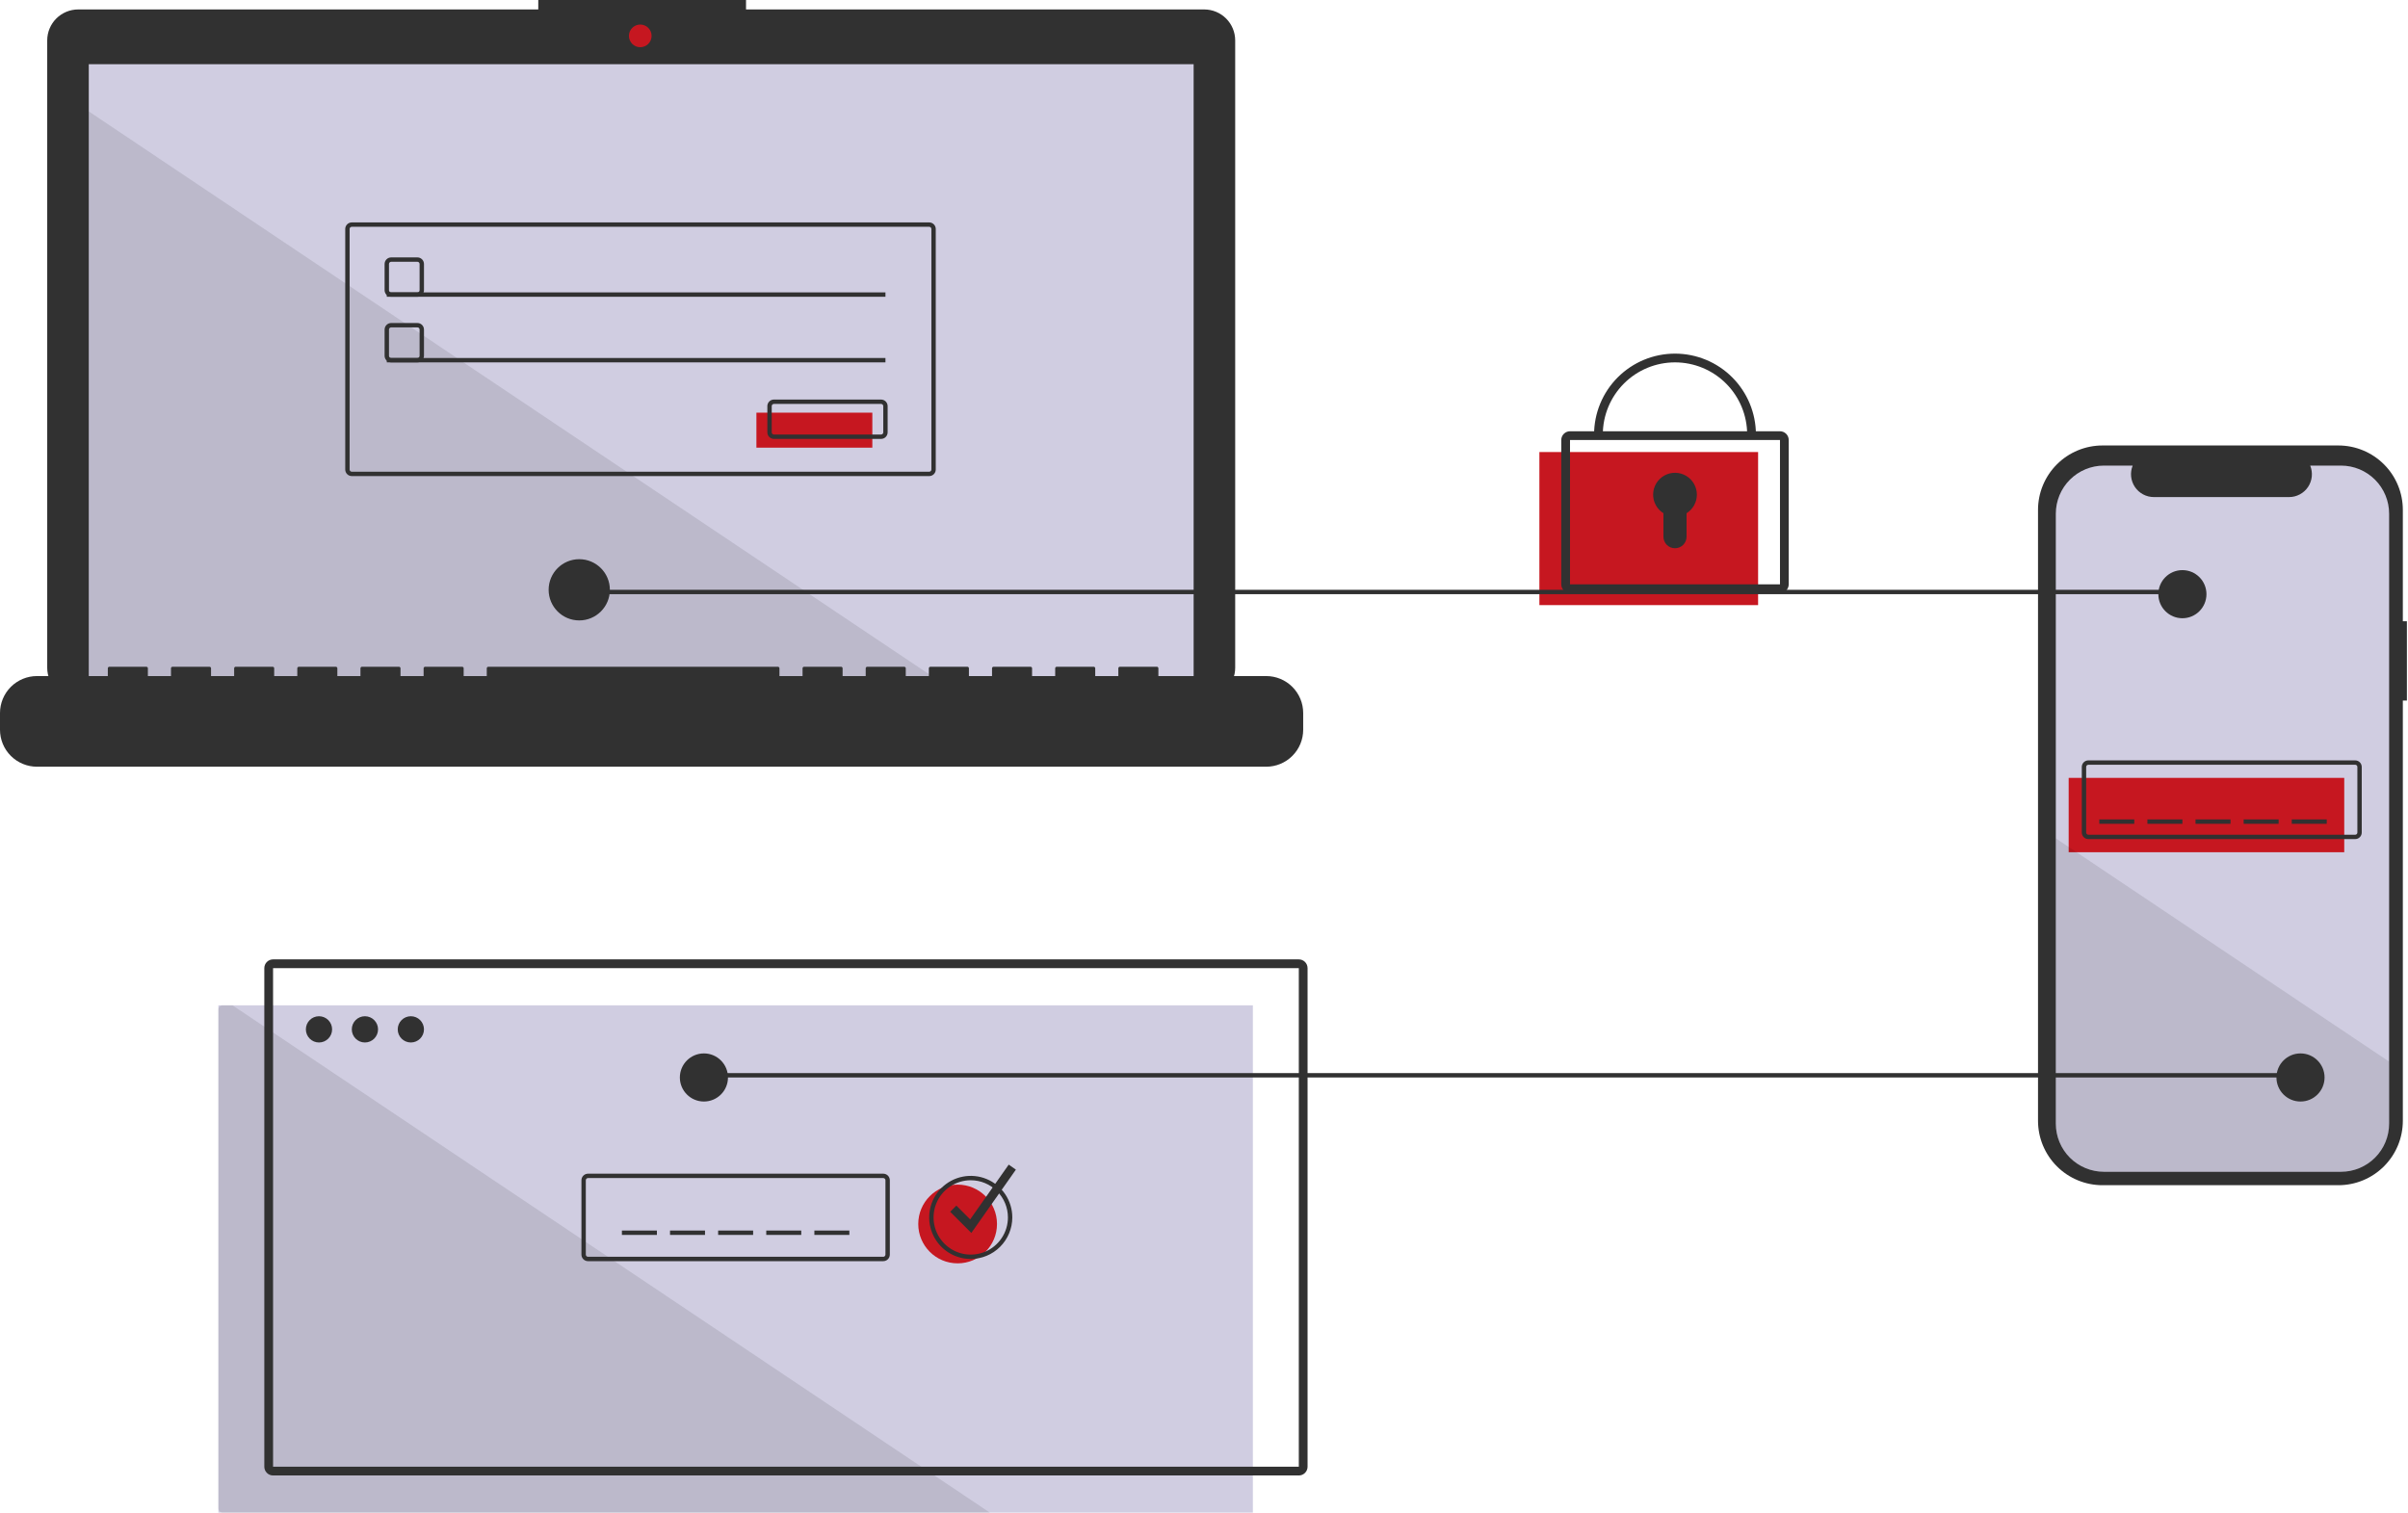 <svg width="1101" height="692" viewBox="0 0 1101 692" fill="none" xmlns="http://www.w3.org/2000/svg">
<g clip-path="url(#clip0_129_637)">
<path d="M1100.5 284.091H1098.64V233.175C1098.64 229.305 1097.88 225.473 1096.4 221.898C1094.92 218.323 1092.75 215.074 1090.01 212.338C1087.27 209.601 1084.03 207.431 1080.45 205.95C1076.88 204.469 1073.04 203.707 1069.17 203.707H961.302C957.432 203.707 953.6 204.469 950.025 205.95C946.45 207.431 943.201 209.601 940.465 212.338C937.728 215.074 935.558 218.323 934.077 221.898C932.596 225.473 931.833 229.305 931.833 233.175V512.502C931.833 516.371 932.596 520.203 934.077 523.779C935.558 527.354 937.728 530.603 940.465 533.339C943.201 536.075 946.45 538.246 950.025 539.727C953.6 541.208 957.432 541.97 961.302 541.97H1069.17C1073.04 541.97 1076.88 541.208 1080.45 539.727C1084.03 538.246 1087.27 536.075 1090.01 533.339C1092.75 530.603 1094.92 527.354 1096.4 523.779C1097.88 520.203 1098.64 516.371 1098.64 512.502V320.333H1100.5V284.091Z" fill="#313131"/>
<path d="M1092.37 234.907V513.827C1092.37 519.664 1090.05 525.262 1085.92 529.39C1081.8 533.518 1076.2 535.837 1070.36 535.837H961.971C959.081 535.837 956.22 535.267 953.55 534.161C950.881 533.054 948.455 531.433 946.412 529.389C944.369 527.345 942.749 524.919 941.644 522.249C940.538 519.578 939.97 516.717 939.971 513.827V234.907C939.971 229.072 942.289 223.476 946.415 219.351C950.541 215.225 956.136 212.907 961.971 212.907H975.121C974.476 214.494 974.23 216.216 974.406 217.92C974.582 219.625 975.174 221.26 976.13 222.682C977.086 224.104 978.377 225.27 979.889 226.076C981.401 226.882 983.088 227.305 984.801 227.307H1046.6C1048.32 227.31 1050.01 226.891 1051.52 226.086C1053.04 225.281 1054.33 224.115 1055.29 222.691C1056.24 221.268 1056.83 219.63 1057.01 217.924C1057.18 216.217 1056.93 214.494 1056.28 212.907H1070.36C1076.2 212.907 1081.79 215.224 1085.92 219.35C1090.05 223.475 1092.37 229.071 1092.37 234.907Z" fill="#D0CDE1"/>
<path d="M1071.85 355.707H945.852V389.707H1071.85V355.707Z" fill="#C61720"/>
<path d="M1076.85 383.707H954.852C954.056 383.706 953.294 383.39 952.731 382.827C952.169 382.265 951.852 381.502 951.852 380.707V350.707C951.852 349.911 952.169 349.149 952.731 348.586C953.294 348.024 954.056 347.708 954.852 347.707H1076.85C1077.65 347.708 1078.41 348.024 1078.97 348.586C1079.53 349.149 1079.85 349.911 1079.85 350.707V380.707C1079.85 381.502 1079.53 382.265 1078.97 382.827C1078.41 383.39 1077.65 383.706 1076.85 383.707ZM954.852 349.707C954.586 349.707 954.332 349.812 954.145 350C953.957 350.187 953.852 350.442 953.852 350.707V380.707C953.852 380.972 953.957 381.226 954.145 381.414C954.332 381.601 954.586 381.707 954.852 381.707H1076.85C1077.12 381.707 1077.37 381.601 1077.56 381.414C1077.75 381.226 1077.85 380.972 1077.85 380.707V350.707C1077.85 350.442 1077.75 350.187 1077.56 350C1077.37 349.812 1077.12 349.707 1076.85 349.707H954.852Z" fill="#313131"/>
<path d="M975.852 374.707H959.852V376.707H975.852V374.707Z" fill="#313131"/>
<path d="M997.852 374.707H981.852V376.707H997.852V374.707Z" fill="#313131"/>
<path d="M1019.85 374.707H1003.85V376.707H1019.85V374.707Z" fill="#313131"/>
<path d="M1041.85 374.707H1025.85V376.707H1041.85V374.707Z" fill="#313131"/>
<path d="M1063.85 374.707H1047.85V376.707H1063.85V374.707Z" fill="#313131"/>
<path opacity="0.1" d="M1092.37 485.467V513.827C1092.37 519.664 1090.05 525.262 1085.92 529.39C1081.8 533.518 1076.2 535.836 1070.36 535.837H961.971C959.081 535.836 956.22 535.267 953.55 534.161C950.881 533.054 948.455 531.433 946.412 529.389C944.369 527.345 942.749 524.919 941.644 522.249C940.538 519.578 939.97 516.717 939.971 513.827V383.367L1092.37 485.467Z" fill="black"/>
<path d="M572.851 459.707H99.851V691.707H572.851V459.707Z" fill="#D0CDE1"/>
<path opacity="0.1" d="M452.601 691.707H101.851C101.321 691.705 100.814 691.494 100.439 691.119C100.064 690.745 99.853 690.237 99.851 689.707V461.707C99.853 461.177 100.064 460.669 100.439 460.294C100.814 459.92 101.321 459.708 101.851 459.707H106.291L452.601 691.707Z" fill="black"/>
<path d="M1051.85 490.707H318.851V492.707H1051.85V490.707Z" fill="#313131"/>
<path d="M550.593 4.318H341.103V0H246.113V4.318H35.759C33.898 4.318 32.056 4.684 30.337 5.396C28.617 6.109 27.055 7.152 25.739 8.468C24.423 9.784 23.38 11.346 22.668 13.065C21.955 14.785 21.589 16.627 21.589 18.488V305.344C21.589 309.102 23.082 312.707 25.739 315.364C28.397 318.021 32.001 319.514 35.759 319.514H550.593C554.351 319.514 557.956 318.021 560.613 315.364C563.271 312.707 564.763 309.102 564.763 305.344V18.488C564.763 16.627 564.397 14.785 563.685 13.065C562.973 11.346 561.929 9.784 560.613 8.468C559.297 7.152 557.735 6.109 556.016 5.396C554.297 4.684 552.454 4.318 550.593 4.318Z" fill="#313131"/>
<path d="M545.761 29.357H40.591V314.337H545.761V29.357Z" fill="#D0CDE1"/>
<path d="M292.744 21.589C295.606 21.589 297.926 19.269 297.926 16.407C297.926 13.546 295.606 11.226 292.744 11.226C289.883 11.226 287.563 13.546 287.563 16.407C287.563 19.269 289.883 21.589 292.744 21.589Z" fill="#C61720"/>
<path d="M190.851 135.707H178.851C178.056 135.706 177.293 135.39 176.731 134.827C176.169 134.265 175.852 133.502 175.851 132.707V120.707C175.852 119.911 176.169 119.149 176.731 118.586C177.293 118.024 178.056 117.708 178.851 117.707H190.851C191.647 117.708 192.409 118.024 192.972 118.586C193.534 119.149 193.85 119.911 193.851 120.707V132.707C193.85 133.502 193.534 134.265 192.972 134.827C192.409 135.39 191.647 135.706 190.851 135.707ZM178.851 119.707C178.586 119.707 178.332 119.813 178.145 120C177.957 120.188 177.852 120.442 177.851 120.707V132.707C177.852 132.972 177.957 133.226 178.145 133.414C178.332 133.601 178.586 133.706 178.851 133.707H190.851C191.116 133.706 191.371 133.601 191.558 133.414C191.746 133.226 191.851 132.972 191.851 132.707V120.707C191.851 120.442 191.746 120.188 191.558 120C191.371 119.813 191.116 119.707 190.851 119.707H178.851Z" fill="#313131"/>
<path d="M404.851 133.707H176.851V135.707H404.851V133.707Z" fill="#313131"/>
<path d="M398.851 188.707H345.851V204.707H398.851V188.707Z" fill="#C61720"/>
<path d="M402.851 200.707H353.851C353.056 200.706 352.293 200.39 351.731 199.827C351.169 199.265 350.852 198.502 350.851 197.707V185.707C350.852 184.911 351.169 184.149 351.731 183.586C352.293 183.024 353.056 182.708 353.851 182.707H402.851C403.647 182.708 404.409 183.024 404.972 183.586C405.534 184.149 405.85 184.911 405.851 185.707V197.707C405.85 198.502 405.534 199.265 404.972 199.827C404.409 200.39 403.647 200.706 402.851 200.707ZM353.851 184.707C353.586 184.707 353.332 184.813 353.145 185C352.957 185.188 352.852 185.442 352.851 185.707V197.707C352.852 197.972 352.957 198.226 353.145 198.414C353.332 198.601 353.586 198.706 353.851 198.707H402.851C403.116 198.706 403.371 198.601 403.558 198.414C403.746 198.226 403.851 197.972 403.851 197.707V185.707C403.851 185.442 403.746 185.188 403.558 185C403.371 184.813 403.116 184.707 402.851 184.707H353.851Z" fill="#313131"/>
<path d="M803.851 206.707H703.851V276.707H803.851V206.707Z" fill="#C61720"/>
<path d="M813.851 271.207H717.851C716.791 271.206 715.774 270.784 715.024 270.034C714.274 269.284 713.852 268.267 713.851 267.207V201.207C713.852 200.146 714.274 199.13 715.024 198.38C715.774 197.63 716.791 197.208 717.851 197.207H813.851C814.912 197.208 815.929 197.63 816.678 198.38C817.428 199.129 817.85 200.146 817.851 201.207V267.207C817.85 268.267 817.428 269.284 816.678 270.034C815.929 270.784 814.912 271.206 813.851 271.207ZM717.851 201.207V267.207H813.854L813.851 201.207H717.851Z" fill="#313131"/>
<path d="M802.851 198.707H798.851C798.851 189.955 795.375 181.561 789.186 175.372C782.997 169.184 774.603 165.707 765.851 165.707C757.099 165.707 748.705 169.184 742.517 175.372C736.328 181.561 732.851 189.955 732.851 198.707H728.851C728.851 188.894 732.75 179.483 739.688 172.544C746.627 165.605 756.038 161.707 765.851 161.707C775.664 161.707 785.075 165.605 792.014 172.544C798.953 179.483 802.851 188.894 802.851 198.707Z" fill="#313131"/>
<path d="M775.851 226.207C775.853 224.465 775.4 222.754 774.538 221.241C773.675 219.728 772.432 218.467 770.933 217.582C769.433 216.698 767.728 216.22 765.987 216.196C764.246 216.172 762.528 216.604 761.005 217.448C759.482 218.292 758.205 219.518 757.302 221.007C756.398 222.496 755.899 224.195 755.854 225.935C755.809 227.676 756.219 229.399 757.044 230.932C757.869 232.466 759.08 233.758 760.557 234.679V245.413C760.557 246.108 760.694 246.796 760.96 247.439C761.226 248.081 761.616 248.665 762.108 249.156C762.599 249.648 763.183 250.038 763.825 250.304C764.468 250.57 765.156 250.707 765.851 250.707C767.255 250.707 768.602 250.149 769.595 249.156C770.588 248.163 771.145 246.817 771.145 245.413V234.679C772.585 233.783 773.772 232.535 774.595 231.052C775.419 229.57 775.851 227.902 775.851 226.207Z" fill="#313131"/>
<path d="M300.351 562.707H284.351V564.707H300.351V562.707Z" fill="#313131"/>
<path d="M322.351 562.707H306.351V564.707H322.351V562.707Z" fill="#313131"/>
<path d="M344.351 562.707H328.351V564.707H344.351V562.707Z" fill="#313131"/>
<path d="M366.351 562.707H350.351V564.707H366.351V562.707Z" fill="#313131"/>
<path d="M388.351 562.707H372.351V564.707H388.351V562.707Z" fill="#313131"/>
<path d="M593.851 674.707H124.851C123.791 674.706 122.774 674.284 122.024 673.534C121.274 672.784 120.852 671.767 120.851 670.707V442.707C120.852 441.646 121.274 440.63 122.024 439.88C122.774 439.13 123.791 438.708 124.851 438.707H593.851C594.911 438.708 595.928 439.13 596.678 439.88C597.428 440.63 597.85 441.646 597.851 442.707V670.707C597.85 671.767 597.428 672.784 596.678 673.534C595.928 674.284 594.911 674.706 593.851 674.707ZM124.851 442.707V670.707H593.854L593.851 442.707H124.851Z" fill="#313131"/>
<path d="M145.851 476.707C149.165 476.707 151.851 474.02 151.851 470.707C151.851 467.393 149.165 464.707 145.851 464.707C142.538 464.707 139.851 467.393 139.851 470.707C139.851 474.02 142.538 476.707 145.851 476.707Z" fill="#313131"/>
<path d="M166.851 476.707C170.165 476.707 172.851 474.02 172.851 470.707C172.851 467.393 170.165 464.707 166.851 464.707C163.538 464.707 160.851 467.393 160.851 470.707C160.851 474.02 163.538 476.707 166.851 476.707Z" fill="#313131"/>
<path d="M187.851 476.707C191.165 476.707 193.851 474.02 193.851 470.707C193.851 467.393 191.165 464.707 187.851 464.707C184.538 464.707 181.851 467.393 181.851 470.707C181.851 474.02 184.538 476.707 187.851 476.707Z" fill="#313131"/>
<path d="M403.851 576.707H268.851C268.056 576.706 267.293 576.39 266.731 575.827C266.169 575.265 265.852 574.502 265.851 573.707V539.707C265.852 538.911 266.169 538.149 266.731 537.586C267.293 537.024 268.056 536.708 268.851 536.707H403.851C404.647 536.708 405.409 537.024 405.972 537.586C406.534 538.149 406.85 538.911 406.851 539.707V573.707C406.85 574.502 406.534 575.265 405.972 575.827C405.409 576.39 404.647 576.706 403.851 576.707ZM268.851 538.707C268.586 538.707 268.332 538.813 268.145 539C267.957 539.187 267.852 539.442 267.851 539.707V573.707C267.852 573.972 267.957 574.226 268.145 574.414C268.332 574.601 268.586 574.707 268.851 574.707H403.851C404.116 574.707 404.371 574.601 404.558 574.414C404.746 574.226 404.851 573.972 404.851 573.707V539.707C404.851 539.442 404.746 539.187 404.558 539C404.371 538.813 404.116 538.707 403.851 538.707H268.851Z" fill="#313131"/>
<path d="M437.851 577.707C447.792 577.707 455.851 569.648 455.851 559.707C455.851 549.766 447.792 541.707 437.851 541.707C427.91 541.707 419.851 549.766 419.851 559.707C419.851 569.648 427.91 577.707 437.851 577.707Z" fill="#C61720"/>
<path d="M443.851 575.707C440.094 575.707 436.42 574.592 433.296 572.505C430.171 570.417 427.736 567.45 426.298 563.978C424.86 560.506 424.483 556.686 425.216 553C425.95 549.314 427.759 545.929 430.416 543.272C433.074 540.615 436.459 538.805 440.145 538.072C443.83 537.339 447.651 537.715 451.122 539.153C454.594 540.591 457.562 543.026 459.649 546.151C461.737 549.275 462.851 552.949 462.851 556.707C462.846 561.744 460.842 566.574 457.28 570.135C453.718 573.697 448.889 575.701 443.851 575.707ZM443.851 539.707C440.489 539.707 437.202 540.704 434.407 542.572C431.611 544.44 429.432 547.095 428.145 550.201C426.859 553.308 426.522 556.726 427.178 560.023C427.834 563.321 429.453 566.35 431.831 568.728C434.208 571.105 437.237 572.724 440.535 573.38C443.832 574.036 447.251 573.699 450.357 572.413C453.463 571.126 456.118 568.947 457.986 566.151C459.854 563.356 460.851 560.069 460.851 556.707C460.846 552.2 459.054 547.879 455.867 544.692C452.68 541.504 448.358 539.712 443.851 539.707Z" fill="#313131"/>
<path d="M444.118 563.803L434.437 554.121L437.265 551.293L443.584 557.611L461.216 532.555L464.487 534.858L444.118 563.803Z" fill="#313131"/>
<path opacity="0.1" d="M433.761 314.337H40.591V50.947L433.761 314.337Z" fill="black"/>
<path d="M578.948 309.152H529.646V305.6C529.646 305.507 529.627 305.416 529.592 305.33C529.557 305.245 529.505 305.167 529.439 305.102C529.374 305.036 529.296 304.984 529.211 304.949C529.125 304.913 529.034 304.895 528.941 304.895H512.038C511.945 304.895 511.854 304.913 511.768 304.949C511.683 304.984 511.605 305.036 511.54 305.102C511.474 305.167 511.422 305.245 511.387 305.33C511.352 305.416 511.333 305.507 511.333 305.6V309.152H500.769V305.6C500.769 305.507 500.75 305.416 500.715 305.33C500.68 305.245 500.628 305.167 500.562 305.102C500.497 305.036 500.419 304.984 500.334 304.949C500.248 304.913 500.157 304.895 500.064 304.895H483.161C483.068 304.895 482.977 304.913 482.891 304.949C482.806 304.984 482.728 305.036 482.663 305.102C482.597 305.167 482.545 305.245 482.51 305.33C482.475 305.416 482.456 305.507 482.456 305.6V309.152H471.892V305.6C471.892 305.507 471.873 305.416 471.838 305.33C471.803 305.245 471.751 305.167 471.685 305.102C471.62 305.036 471.542 304.984 471.457 304.949C471.371 304.913 471.28 304.895 471.187 304.895H454.284C454.191 304.895 454.1 304.913 454.014 304.949C453.929 304.984 453.851 305.036 453.786 305.102C453.72 305.167 453.668 305.245 453.633 305.33C453.598 305.416 453.579 305.507 453.579 305.6V309.152H443.015V305.6C443.015 305.507 442.997 305.416 442.961 305.33C442.926 305.245 442.874 305.167 442.808 305.102C442.743 305.036 442.665 304.984 442.58 304.949C442.495 304.913 442.403 304.895 442.31 304.895H425.407C425.314 304.895 425.223 304.913 425.137 304.949C425.052 304.984 424.974 305.036 424.909 305.102C424.843 305.167 424.792 305.245 424.756 305.33C424.721 305.416 424.703 305.507 424.703 305.6V309.152H414.138V305.6C414.138 305.507 414.12 305.416 414.084 305.33C414.049 305.245 413.997 305.167 413.932 305.102C413.866 305.036 413.788 304.984 413.703 304.949C413.618 304.913 413.526 304.895 413.433 304.895H396.53C396.437 304.895 396.346 304.913 396.26 304.949C396.175 304.984 396.097 305.036 396.032 305.102C395.966 305.167 395.915 305.245 395.879 305.33C395.844 305.416 395.826 305.507 395.826 305.6V309.152H385.261V305.6C385.261 305.507 385.243 305.416 385.207 305.33C385.172 305.245 385.12 305.167 385.055 305.102C384.989 305.036 384.912 304.984 384.826 304.949C384.741 304.913 384.649 304.895 384.557 304.895H367.653C367.56 304.895 367.469 304.913 367.383 304.949C367.298 304.984 367.22 305.036 367.155 305.102C367.09 305.167 367.038 305.245 367.002 305.33C366.967 305.416 366.949 305.507 366.949 305.6V309.152H356.384V305.6C356.384 305.507 356.366 305.416 356.33 305.33C356.295 305.245 356.243 305.167 356.178 305.102C356.112 305.036 356.035 304.984 355.949 304.949C355.864 304.913 355.772 304.895 355.68 304.895H223.268C223.176 304.895 223.084 304.913 222.999 304.949C222.913 304.984 222.836 305.036 222.77 305.102C222.705 305.167 222.653 305.245 222.617 305.33C222.582 305.416 222.564 305.507 222.564 305.6V309.152H211.999V305.6C211.999 305.507 211.981 305.416 211.945 305.33C211.91 305.245 211.858 305.167 211.793 305.102C211.727 305.036 211.65 304.984 211.564 304.949C211.479 304.913 211.387 304.895 211.295 304.895H194.391C194.299 304.895 194.207 304.913 194.122 304.949C194.036 304.984 193.959 305.036 193.893 305.102C193.828 305.167 193.776 305.245 193.74 305.33C193.705 305.416 193.687 305.507 193.687 305.6V309.152H183.122V305.6C183.122 305.507 183.104 305.416 183.069 305.33C183.033 305.245 182.981 305.167 182.916 305.102C182.85 305.036 182.773 304.984 182.687 304.949C182.602 304.913 182.51 304.895 182.418 304.895H165.514C165.422 304.895 165.33 304.913 165.245 304.949C165.159 304.984 165.082 305.036 165.016 305.102C164.951 305.167 164.899 305.245 164.864 305.33C164.828 305.416 164.81 305.507 164.81 305.6V309.152H154.245V305.6C154.245 305.507 154.227 305.416 154.192 305.33C154.156 305.245 154.104 305.167 154.039 305.102C153.974 305.036 153.896 304.984 153.81 304.949C153.725 304.913 153.633 304.895 153.541 304.895H136.637C136.545 304.895 136.453 304.913 136.368 304.949C136.282 304.984 136.205 305.036 136.139 305.102C136.074 305.167 136.022 305.245 135.987 305.33C135.951 305.416 135.933 305.507 135.933 305.6V309.152H125.368V305.6C125.368 305.507 125.35 305.416 125.315 305.33C125.279 305.245 125.227 305.167 125.162 305.102C125.097 305.036 125.019 304.984 124.933 304.949C124.848 304.913 124.756 304.895 124.664 304.895H107.76C107.668 304.895 107.576 304.913 107.491 304.949C107.405 304.984 107.328 305.036 107.262 305.102C107.197 305.167 107.145 305.245 107.11 305.33C107.074 305.416 107.056 305.507 107.056 305.6V309.152H96.491V305.6C96.491 305.507 96.473 305.416 96.438 305.33C96.402 305.245 96.35 305.167 96.285 305.102C96.22 305.036 96.142 304.984 96.056 304.949C95.971 304.913 95.879 304.895 95.787 304.895H78.883C78.791 304.895 78.699 304.913 78.614 304.949C78.528 304.984 78.451 305.036 78.385 305.102C78.32 305.167 78.268 305.245 78.233 305.33C78.197 305.416 78.179 305.507 78.179 305.6V309.152H67.614V305.6C67.614 305.507 67.596 305.416 67.561 305.33C67.525 305.245 67.473 305.167 67.408 305.102C67.343 305.036 67.265 304.984 67.18 304.949C67.094 304.913 67.002 304.895 66.91 304.895H50.006C49.914 304.895 49.822 304.913 49.737 304.949C49.651 304.984 49.574 305.036 49.508 305.102C49.443 305.167 49.391 305.245 49.356 305.33C49.32 305.416 49.302 305.507 49.302 305.6V309.152H16.904C14.684 309.152 12.486 309.589 10.435 310.438C8.384 311.288 6.521 312.533 4.951 314.103C3.381 315.672 2.136 317.536 1.287 319.587C0.437 321.637 -1.31322e-06 323.836 0 326.055V333.699C1.06086e-05 338.182 1.781 342.481 4.951 345.651C8.121 348.821 12.421 350.602 16.904 350.602H578.948C581.168 350.602 583.366 350.165 585.416 349.316C587.467 348.466 589.331 347.221 590.9 345.651C592.47 344.082 593.715 342.218 594.565 340.167C595.414 338.117 595.851 335.919 595.851 333.699V326.055C595.851 323.836 595.414 321.637 594.565 319.587C593.715 317.536 592.47 315.672 590.9 314.103C589.331 312.533 587.467 311.288 585.416 310.438C583.366 309.589 581.168 309.152 578.948 309.152Z" fill="#313131"/>
<path d="M424.851 217.707H160.851C160.056 217.706 159.293 217.39 158.731 216.827C158.169 216.265 157.852 215.502 157.851 214.707V104.707C157.852 103.911 158.169 103.149 158.731 102.586C159.293 102.024 160.056 101.708 160.851 101.707H424.851C425.647 101.708 426.409 102.024 426.972 102.586C427.534 103.149 427.85 103.911 427.851 104.707V214.707C427.85 215.502 427.534 216.265 426.972 216.827C426.409 217.39 425.647 217.706 424.851 217.707ZM160.851 103.707C160.586 103.707 160.332 103.813 160.145 104C159.957 104.188 159.852 104.442 159.851 104.707V214.707C159.852 214.972 159.957 215.226 160.145 215.414C160.332 215.601 160.586 215.706 160.851 215.707H424.851C425.116 215.706 425.371 215.601 425.558 215.414C425.746 215.226 425.851 214.972 425.851 214.707V104.707C425.851 104.442 425.746 104.188 425.558 104C425.371 103.813 425.116 103.707 424.851 103.707H160.851Z" fill="#313131"/>
<path d="M190.851 165.707H178.851C178.056 165.706 177.293 165.39 176.731 164.827C176.169 164.265 175.852 163.502 175.851 162.707V150.707C175.852 149.911 176.169 149.149 176.731 148.586C177.293 148.024 178.056 147.708 178.851 147.707H190.851C191.647 147.708 192.409 148.024 192.972 148.586C193.534 149.149 193.85 149.911 193.851 150.707V162.707C193.85 163.502 193.534 164.265 192.972 164.827C192.409 165.39 191.647 165.706 190.851 165.707ZM178.851 149.707C178.586 149.707 178.332 149.813 178.145 150C177.957 150.188 177.852 150.442 177.851 150.707V162.707C177.852 162.972 177.957 163.226 178.145 163.414C178.332 163.601 178.586 163.706 178.851 163.707H190.851C191.116 163.706 191.371 163.601 191.558 163.414C191.746 163.226 191.851 162.972 191.851 162.707V150.707C191.851 150.442 191.746 150.188 191.558 150C191.371 149.813 191.116 149.707 190.851 149.707H178.851Z" fill="#313131"/>
<path d="M404.851 163.707H176.851V165.707H404.851V163.707Z" fill="#313131"/>
<path d="M997.851 269.707H264.851V271.707H997.851V269.707Z" fill="#313131"/>
<path d="M264.851 283.707C272.583 283.707 278.851 277.439 278.851 269.707C278.851 261.975 272.583 255.707 264.851 255.707C257.119 255.707 250.851 261.975 250.851 269.707C250.851 277.439 257.119 283.707 264.851 283.707Z" fill="#313131"/>
<path d="M997.852 282.707C1003.93 282.707 1008.85 277.782 1008.85 271.707C1008.85 265.632 1003.93 260.707 997.852 260.707C991.776 260.707 986.852 265.632 986.852 271.707C986.852 277.782 991.776 282.707 997.852 282.707Z" fill="#313131"/>
<path d="M1051.85 503.707C1057.93 503.707 1062.85 498.782 1062.85 492.707C1062.85 486.632 1057.93 481.707 1051.85 481.707C1045.78 481.707 1040.85 486.632 1040.85 492.707C1040.85 498.782 1045.78 503.707 1051.85 503.707Z" fill="#313131"/>
<path d="M321.851 503.707C327.926 503.707 332.851 498.782 332.851 492.707C332.851 486.632 327.926 481.707 321.851 481.707C315.776 481.707 310.851 486.632 310.851 492.707C310.851 498.782 315.776 503.707 321.851 503.707Z" fill="#313131"/>
</g>
<defs>
<clipPath id="clip0_129_637">
<rect width="1100.5" height="691.707" fill="white"/>
</clipPath>
</defs>
</svg>
